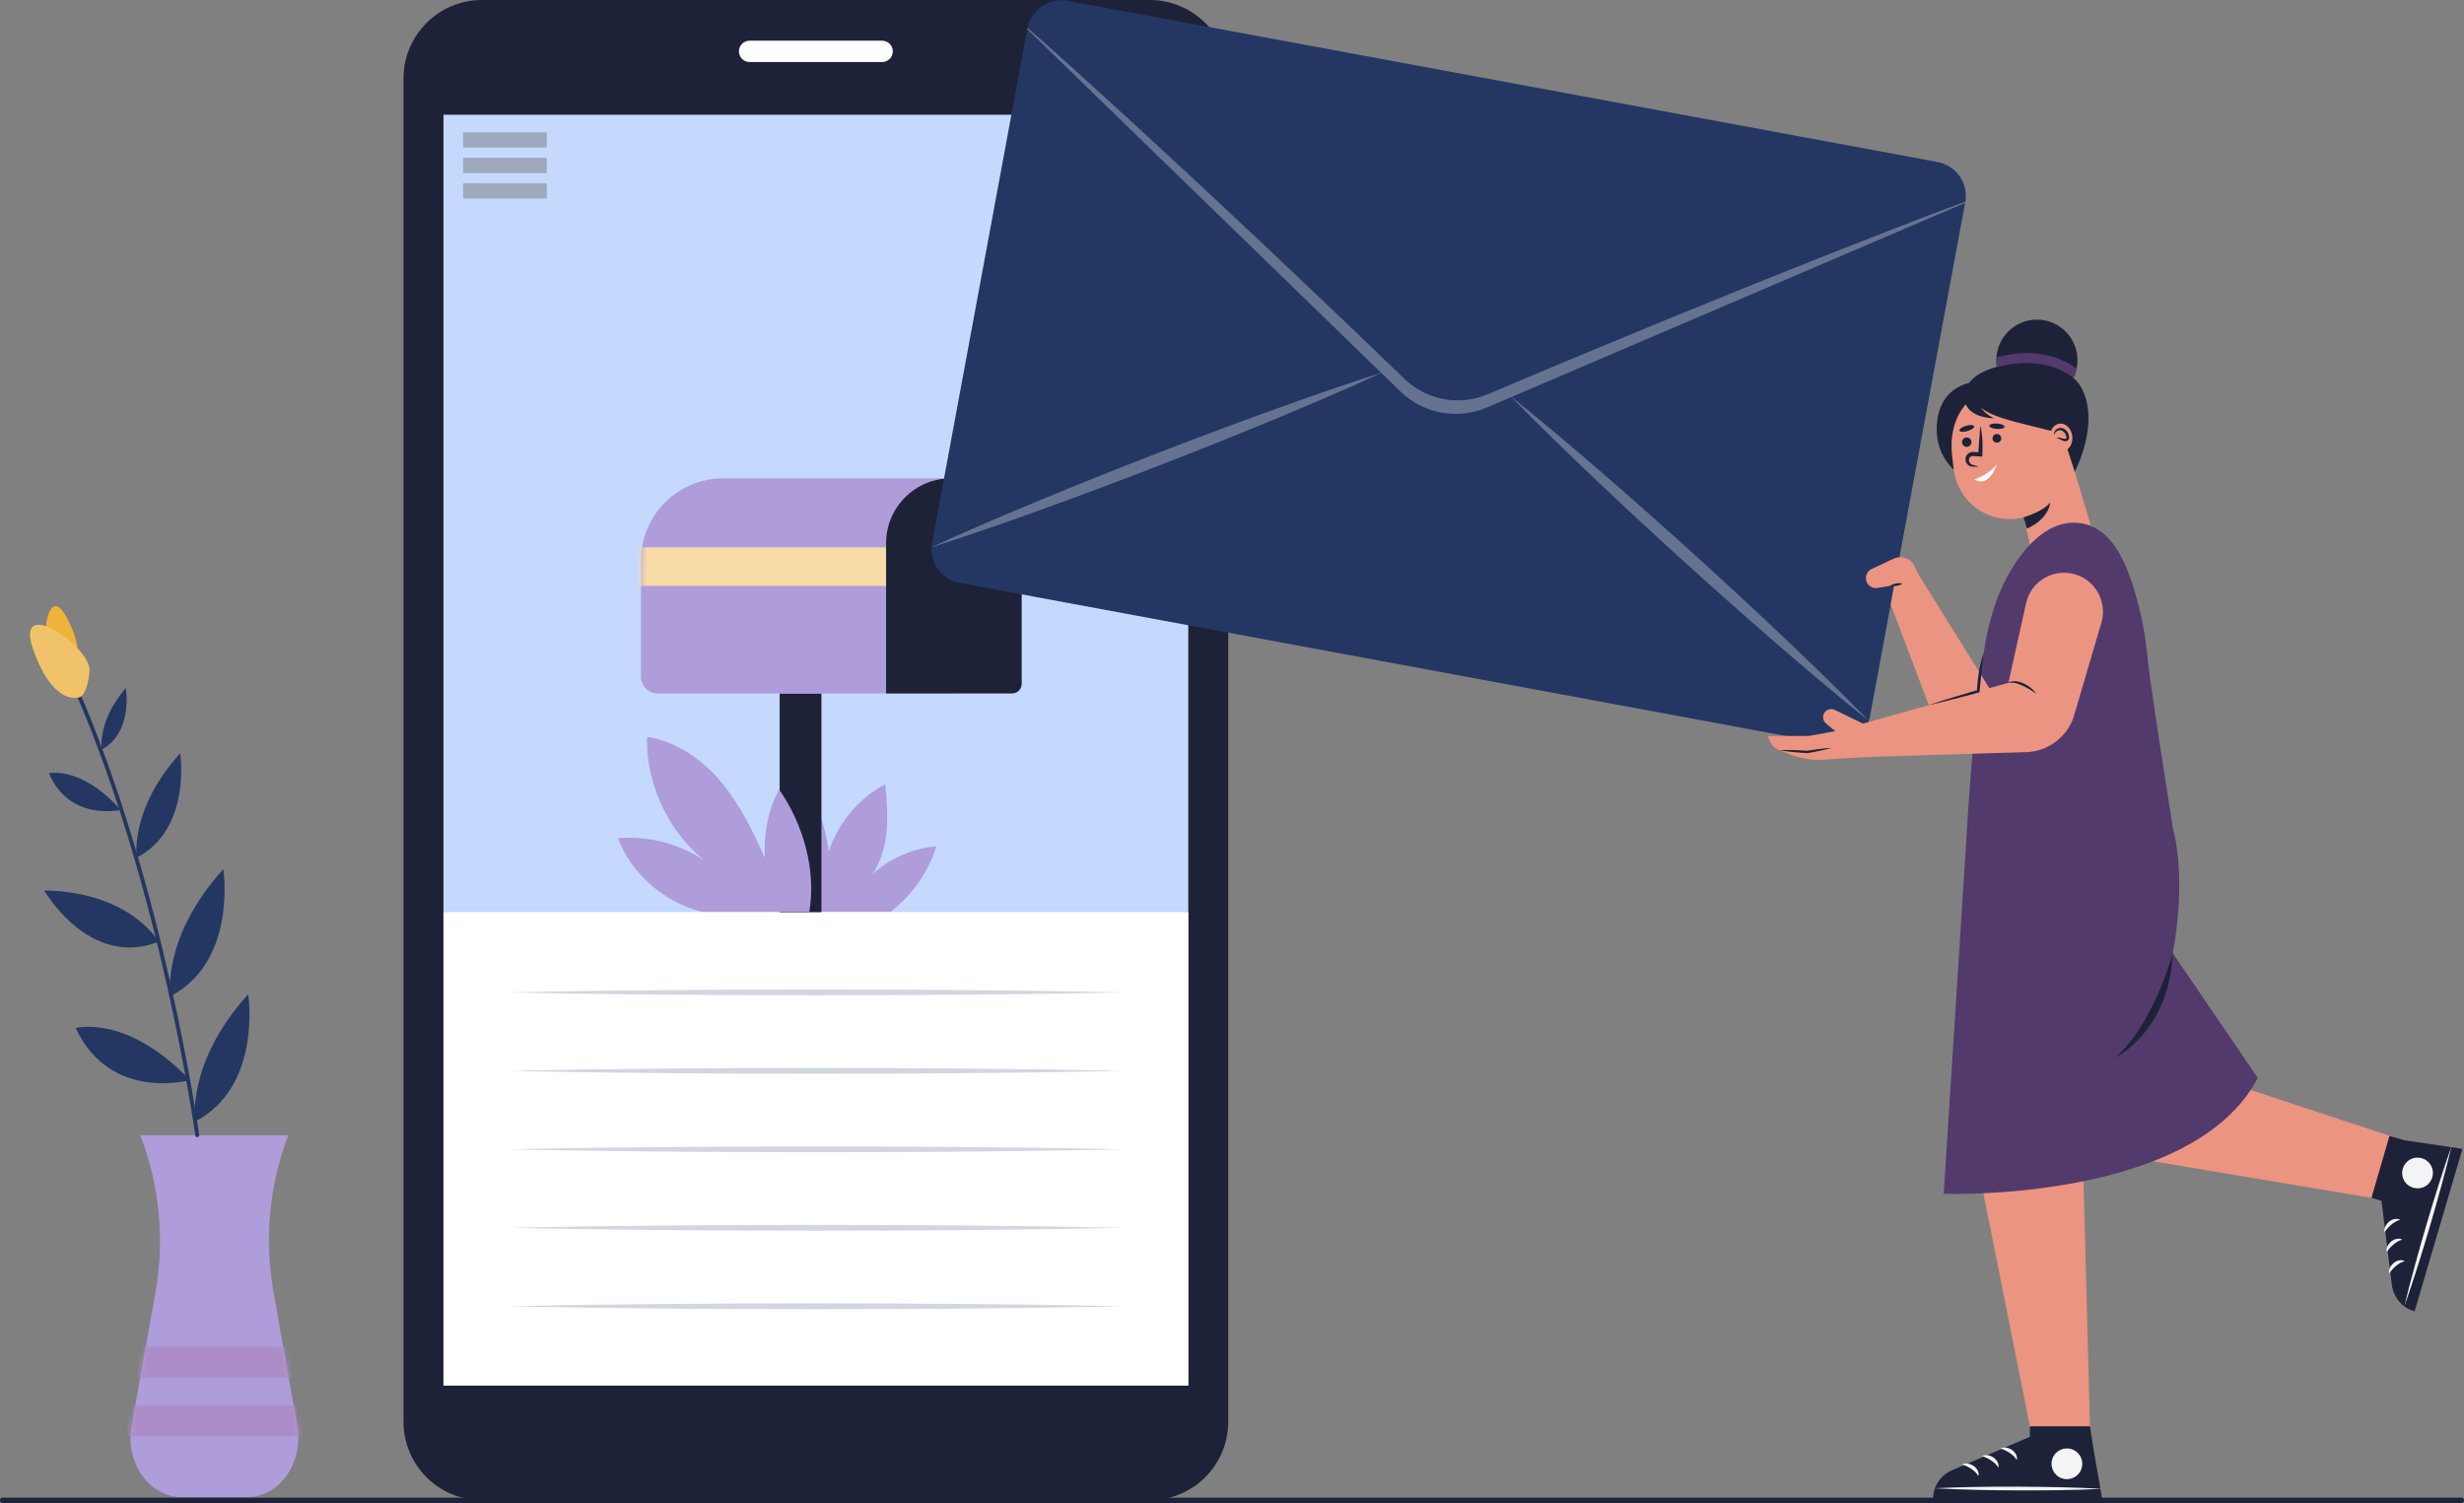 <svg width="459" height="280" viewBox="0 0 459 280" fill="none" xmlns="http://www.w3.org/2000/svg">
<rect x="0" y="0" width="459" height="280" fill="#808080" stroke="none"/>
<path d="M214.172 0H89.793C81.714 0 75.165 6.549 75.165 14.627V264.842C75.165 272.92 81.714 279.469 89.793 279.469H214.172C222.251 279.469 228.8 272.92 228.8 264.842V14.627C228.8 6.549 222.251 0 214.172 0Z" fill="#1D2238"/>
<path d="M221.353 21.372H82.612V258.095H221.353V21.372Z" fill="#C5D9FF"/>
<path d="M101.858 24.636H86.269V27.487H101.858V24.636Z" fill="#9EA9BD"/>
<path d="M101.858 29.39H86.269V32.241H101.858V29.39Z" fill="#9EA9BD"/>
<path d="M101.858 34.143H86.269V36.994H101.858V34.143Z" fill="#9EA9BD"/>
<path d="M164.325 11.558H139.642C138.543 11.558 137.652 10.667 137.652 9.568C137.652 8.469 138.543 7.578 139.642 7.578H164.325C165.424 7.578 166.315 8.469 166.315 9.568C166.315 10.667 165.424 11.558 164.325 11.558Z" fill="white"/>
<path d="M152.922 169.846H165.922C169.87 166.795 172.969 162.402 174.445 157.634C170.072 158.039 165.837 159.862 162.575 162.803C164.138 160.385 164.946 157.573 165.176 154.704C165.406 151.835 165.163 148.951 164.921 146.082C159.999 148.664 156.049 153.375 154.377 158.676C154.053 155.825 153.292 152.978 152.144 150.349C151.41 153.607 150.675 156.892 150.647 160.231C150.62 163.57 150.958 167.151 152.926 169.848L152.922 169.846Z" fill="#AF9CDA"/>
<path d="M221.353 169.925H82.612V258.096H221.353V169.925Z" fill="white"/>
<path d="M153.019 129.179H145.234V169.925H153.019V129.179Z" fill="#1D2238"/>
<path d="M134.736 89.106H177.694V129.179H122.52C120.795 129.179 119.397 127.779 119.397 126.057V104.445C119.397 95.979 126.271 89.106 134.736 89.106Z" fill="#AF9CDA"/>
<mask id="mask0_565_2603" style="mask-type:luminance" maskUnits="userSpaceOnUse" x="119" y="89" width="59" height="41">
<path d="M134.736 89.106H177.694V129.179H122.52C120.795 129.179 119.397 127.779 119.397 126.057V104.445C119.397 95.979 126.271 89.106 134.736 89.106Z" fill="white"/>
</mask>
<g mask="url(#mask0_565_2603)">
<g style="mix-blend-mode:color-burn">
<path d="M171.84 101.96H114.155V109.145H171.84V101.96Z" fill="#F6DBA6"/>
</g>
</g>
<path d="M177.147 89.106H178.24C184.91 89.106 190.327 94.522 190.327 101.193V127.378C190.327 128.373 189.519 129.181 188.524 129.181H165.062V101.195C165.062 94.525 170.477 89.108 177.149 89.108L177.147 89.106Z" fill="#1D2238"/>
<path d="M95.049 184.869L98.608 184.788L102.167 184.727L109.283 184.605C114.027 184.542 118.772 184.485 123.517 184.448C128.261 184.399 133.006 184.387 137.751 184.358L151.985 184.328L166.218 184.356C170.963 184.385 175.708 184.395 180.452 184.446C185.197 184.481 189.942 184.54 194.686 184.603L201.802 184.725L205.361 184.786L208.92 184.869L205.361 184.949L201.802 185.01L194.686 185.132C189.942 185.195 185.197 185.252 180.452 185.29C175.708 185.341 170.963 185.349 166.218 185.38L151.985 185.408L137.751 185.378C133.006 185.349 128.261 185.337 123.517 185.288C118.772 185.252 114.027 185.193 109.283 185.13L102.167 185.008L98.608 184.948L95.049 184.867V184.869Z" fill="#D2D6E1"/>
<path d="M95.049 199.486L98.608 199.406L102.167 199.345L109.283 199.225C114.027 199.162 118.772 199.105 123.517 199.067C128.261 199.018 133.006 199.007 137.751 198.977L151.985 198.948L166.219 198.975C170.963 199.005 175.708 199.014 180.453 199.065C185.197 199.103 189.942 199.16 194.687 199.223L201.803 199.345L205.362 199.406L208.92 199.488L205.362 199.571L201.803 199.632L194.687 199.754C189.942 199.817 185.197 199.874 180.453 199.911C175.708 199.962 170.963 199.97 166.219 200.001L151.985 200.029L137.751 199.999C133.006 199.97 128.261 199.958 123.517 199.909C118.772 199.874 114.027 199.815 109.283 199.752L102.167 199.632L98.608 199.571L95.049 199.49V199.486Z" fill="#D2D6E1"/>
<path d="M95.049 214.106L98.608 214.025L102.167 213.964L109.283 213.842C114.027 213.779 118.772 213.722 123.517 213.685C128.261 213.636 133.006 213.624 137.751 213.594L151.985 213.565L166.219 213.592C170.963 213.622 175.708 213.632 180.453 213.683C185.197 213.72 189.942 213.777 194.687 213.84L201.803 213.962L205.362 214.023L208.92 214.106L205.362 214.188L201.803 214.249L194.687 214.371C189.942 214.434 185.197 214.491 180.453 214.528C175.708 214.58 170.963 214.587 166.219 214.619L151.985 214.646L137.751 214.617C133.006 214.587 128.261 214.576 123.517 214.526C118.772 214.491 114.027 214.432 109.283 214.369L102.167 214.247L98.608 214.186L95.049 214.106Z" fill="#D2D6E1"/>
<path d="M95.049 228.723L98.608 228.642L102.167 228.582L109.283 228.462C114.027 228.399 118.772 228.342 123.517 228.304C128.261 228.255 133.006 228.243 137.751 228.214L151.985 228.184L166.219 228.212C170.963 228.241 175.708 228.251 180.453 228.302C185.197 228.34 189.942 228.397 194.687 228.46L201.803 228.582L205.362 228.642L208.92 228.725L205.362 228.806L201.803 228.867L194.687 228.989C189.942 229.051 185.197 229.108 180.453 229.146C175.708 229.197 170.963 229.205 166.219 229.236L151.985 229.264L137.751 229.234C133.006 229.205 128.261 229.193 123.517 229.144C118.772 229.108 114.027 229.05 109.283 228.987L102.167 228.867L98.608 228.806L95.049 228.725V228.723Z" fill="#D2D6E1"/>
<path d="M95.049 243.341L98.608 243.26L102.167 243.199L109.283 243.077C114.027 243.014 118.772 242.957 123.517 242.92C128.261 242.871 133.006 242.859 137.751 242.829L151.985 242.8L166.219 242.827C170.963 242.857 175.708 242.867 180.453 242.918C185.197 242.955 189.942 243.012 194.687 243.075L201.803 243.197L205.362 243.258L208.92 243.341L205.362 243.423L201.803 243.484L194.687 243.606C189.942 243.669 185.197 243.726 180.453 243.763C175.708 243.814 170.963 243.822 166.219 243.854L151.985 243.881L137.751 243.852C133.006 243.822 128.261 243.81 123.517 243.761C118.772 243.726 114.027 243.667 109.283 243.604L102.167 243.482L98.608 243.421L95.049 243.341Z" fill="#D2D6E1"/>
<path d="M150.759 169.846H130.705C123.833 168.134 117.535 162.803 115.136 156.139C121.593 155.581 128.192 157.647 133.202 161.761C125.235 156.436 120.309 146.843 120.538 137.261C125.927 138.101 130.802 141.463 134.309 145.641C137.817 149.82 140.228 154.792 142.466 159.767C142.289 155.351 143.008 150.948 145.13 147.071C149.625 153.475 152.085 162.133 150.759 169.844V169.846Z" fill="#AF9CDA"/>
<path d="M368.32 71.124C368.32 71.124 361.804 71.124 360.872 78.341C360.095 84.362 363.953 87.476 363.953 87.476L370.153 75.034L368.32 71.124Z" fill="#1D2238"/>
<path d="M390.116 100.031L384.277 80.431L384.194 80.455C383.138 75.126 378.138 71.429 372.656 72.092C367.746 72.686 364.47 75.899 363.685 80.991C363.485 82.295 363.489 83.62 363.646 84.93L363.955 87.478C364.649 93.228 369.873 97.323 375.623 96.629C376.083 96.574 376.531 96.486 376.968 96.374L379.61 107.617L390.118 100.033L390.116 100.031Z" fill="#EB9481"/>
<path d="M376.958 96.376C376.958 96.376 380.57 95.337 381.929 93.593C381.929 93.593 381.785 96.614 377.562 98.483L376.958 96.376Z" fill="#1D2238"/>
<path d="M368.961 79.546C369.059 79.953 369.118 80.36 369.169 80.763C369.199 80.965 369.213 81.168 369.23 81.368C369.248 81.571 369.268 81.772 369.274 81.974L369.301 82.578C369.311 82.778 369.303 82.979 369.307 83.179V83.781L369.287 84.383L369.266 85.063L368.558 85.02C368.302 85.004 368.049 84.994 367.793 84.975L367.602 84.959L367.555 84.955H367.528L367.482 84.951C367.421 84.955 367.362 84.961 367.303 84.975C367.187 85.01 367.073 85.073 366.977 85.163C366.883 85.258 366.822 85.38 366.786 85.521C366.751 85.663 366.753 85.818 366.806 85.97C366.837 86.042 366.867 86.121 366.914 86.196C366.963 86.266 367.022 86.333 367.093 86.392C367.166 86.445 367.244 86.502 367.337 86.546C367.417 86.583 367.557 86.615 367.681 86.65C367.931 86.727 368.182 86.803 368.432 86.9L368.442 86.904C368.462 86.912 368.471 86.933 368.464 86.953C368.458 86.969 368.442 86.978 368.426 86.976L367.661 86.935C367.533 86.927 367.408 86.925 367.274 86.907C367.142 86.884 367.014 86.847 366.894 86.788C366.411 86.556 366.098 86.015 366.137 85.476C366.165 84.937 366.542 84.436 367.058 84.263C367.185 84.22 367.319 84.196 367.453 84.188C367.591 84.188 367.714 84.198 367.842 84.204L368.605 84.257L368.526 84.326L368.698 81.929C368.753 81.131 368.816 80.332 368.882 79.532C368.882 79.51 368.902 79.497 368.924 79.497C368.939 79.497 368.953 79.51 368.957 79.526V79.538L368.961 79.546Z" fill="#1D2238"/>
<path d="M373.405 79.495C373.387 79.774 372.738 79.957 371.958 79.908C371.177 79.858 370.558 79.589 370.575 79.312C370.593 79.033 371.242 78.848 372.023 78.899C372.803 78.95 373.423 79.217 373.405 79.495Z" fill="#1D2238"/>
<path d="M367.732 79.412C367.811 79.68 367.266 80.077 366.513 80.297C365.762 80.517 365.089 80.48 365.011 80.21C364.932 79.943 365.477 79.546 366.23 79.326C366.981 79.105 367.653 79.143 367.732 79.412Z" fill="#1D2238"/>
<path d="M372.795 81.557C372.848 82.002 372.532 82.407 372.087 82.462C371.643 82.515 371.238 82.198 371.183 81.754C371.128 81.31 371.446 80.904 371.891 80.849C372.335 80.794 372.74 81.113 372.795 81.557Z" fill="#1D2238"/>
<path d="M367.243 82.259C367.301 82.741 366.957 83.18 366.476 83.237C365.994 83.296 365.555 82.951 365.498 82.47C365.439 81.988 365.784 81.549 366.265 81.492C366.747 81.433 367.185 81.778 367.243 82.259Z" fill="#1D2238"/>
<path d="M367.826 89.308C367.826 89.308 370.558 88.4 371.991 86.485C371.991 86.485 370.601 90.972 367.826 89.308Z" fill="white"/>
<path d="M387.603 72.015C387.257 71.412 386.793 70.875 386.239 70.403C386.725 69.404 387 68.283 387 67.097C387 62.925 383.618 59.543 379.443 59.543C375.269 59.543 371.887 62.925 371.887 67.097C371.887 67.52 371.922 67.933 371.989 68.336C368.548 69.252 365.923 71.14 365.888 73.887C365.888 73.887 365.544 77.686 371.476 77.93C371.476 77.93 369.673 77.141 368.977 75.804C369.221 76.182 370.542 77.501 377.45 79.108L382.493 80.372L383.783 79.566L386.494 87.875C386.494 87.875 391.41 78.642 387.603 72.013V72.015Z" fill="#1D2238"/>
<path d="M386.03 81.235C386.202 82.651 385.413 83.911 384.269 84.051C383.124 84.19 382.057 83.154 381.886 81.737C381.714 80.321 382.503 79.06 383.647 78.921C384.792 78.783 385.859 79.817 386.03 81.235Z" fill="#EB9481"/>
<path d="M382.637 80.911C382.625 80.655 382.713 80.391 382.888 80.163C383.065 79.943 383.348 79.762 383.667 79.725C383.746 79.709 383.826 79.711 383.909 79.709C383.989 79.717 384.07 79.725 384.149 79.747C384.306 79.782 384.455 79.847 384.591 79.927C384.859 80.097 385.061 80.335 385.207 80.594C385.275 80.726 385.325 80.867 385.366 81.007C385.382 81.078 385.401 81.149 385.411 81.221C385.421 81.298 385.435 81.351 385.433 81.455C385.433 81.552 385.427 81.666 385.364 81.811C385.307 81.957 385.15 82.104 385.012 82.151C384.735 82.246 384.585 82.185 384.446 82.153C383.919 82 383.594 81.717 383.146 81.558L383.134 81.554C383.12 81.55 383.114 81.536 383.118 81.522C383.122 81.512 383.13 81.506 383.14 81.506C383.622 81.467 384.062 81.674 384.511 81.74C384.621 81.756 384.739 81.764 384.827 81.727C384.918 81.691 384.947 81.589 384.937 81.481C384.918 81.261 384.851 81.038 384.745 80.842C384.546 80.445 384.139 80.13 383.689 80.146C383.236 80.154 382.851 80.507 382.692 80.93C382.688 80.944 382.672 80.95 382.658 80.946C382.648 80.942 382.643 80.934 382.643 80.924V80.915L382.637 80.911Z" fill="#1D2238"/>
<path d="M371.989 68.334C372.089 68.619 379.705 65.507 386.239 70.401C386.239 70.401 386.699 69.54 386.831 68.688C386.831 68.688 381.447 63.88 371.889 66.612C371.889 66.612 371.698 67.512 371.991 68.334H371.989Z" fill="#523A6C"/>
<path d="M392.173 214.843L441.928 223.17L446.189 211.939L401.025 197.019L392.173 214.843Z" fill="#EB9481"/>
<path d="M388.048 215.62C388.03 216.603 388.044 217.588 388.087 218.571L389.332 265.715H378.136L368.359 216.717C368.226 216.046 368.106 215.372 368.001 214.698L388.05 215.622L388.048 215.62Z" fill="#EB9481"/>
<path d="M404.753 177.578C404.753 177.578 407.465 164.27 404.753 154.234C404.716 153.984 404.679 153.735 404.639 153.485C403.269 144.44 401.776 135.413 400.516 126.352C400.146 123.698 399.93 121.023 399.525 118.375C399.496 118.186 399.466 117.991 399.433 117.791C399.1 115.764 398.66 113.75 398.113 111.77C398.086 111.668 398.056 111.567 398.029 111.465C396.566 106.253 394.084 98.682 387.94 97.526C380.755 96.171 375.332 104.042 372.854 109.585C369.976 116.023 369.205 123.184 368.446 130.121C367.435 139.345 366.712 148.612 366.202 157.878L362.083 222.394C362.083 222.394 408.47 224.024 420.586 200.802L404.753 177.58V177.578Z" fill="#523A6C"/>
<path d="M360.512 30.116L360.516 30.098L199.04 0.185C195.713 -0.517 192.083 1.536 191.385 5.301L173.635 101.109C173.476 101.968 173.498 102.819 173.669 103.623L173.795 104.111C174.461 106.343 176.325 108.132 178.773 108.586L340.861 138.616C343.309 139.07 345.69 138.065 347.114 136.221L347.407 135.812C347.857 135.124 348.179 134.335 348.339 133.476L366.088 37.668C366.804 33.804 363.992 30.519 360.51 30.118L360.512 30.116Z" fill="#243762"/>
<path d="M281.386 73.803C287.267 78.498 292.991 83.369 298.678 88.279C304.355 93.2 309.974 98.187 315.541 103.228C321.107 108.27 326.623 113.37 332.077 118.538C337.524 123.713 342.931 128.932 348.181 134.325C342.298 129.632 336.572 124.763 330.886 119.851C325.209 114.93 319.589 109.943 314.025 104.9C308.46 99.854 302.945 94.754 297.49 89.588C292.046 84.411 286.636 79.194 281.384 73.803H281.386Z" fill="#657391"/>
<path d="M173.478 101.96C180.313 98.808 187.23 95.874 194.169 92.992C201.114 90.123 208.089 87.337 215.093 84.619C222.097 81.904 229.128 79.259 236.191 76.699C243.26 74.151 250.348 71.656 257.523 69.383C250.69 72.538 243.771 75.472 236.832 78.355C229.887 81.224 222.913 84.01 215.909 86.723C208.905 89.437 201.873 92.079 194.81 94.64C187.742 97.186 180.653 99.683 173.48 101.96H173.478Z" fill="#657391"/>
<path d="M366.045 37.564C357.704 40.663 349.43 43.919 341.152 47.165L328.766 52.109C326.699 52.929 324.643 53.768 322.584 54.606L316.408 57.119L310.232 59.632L304.071 62.18L291.757 67.288C289.702 68.134 287.657 69.003 285.61 69.868L279.469 72.464L277.129 73.453C271.85 75.684 265.75 74.554 261.621 70.578L259.79 68.816L254.987 64.194C253.382 62.656 251.792 61.105 250.175 59.581L240.505 50.4L235.668 45.813L230.803 41.255L225.937 36.697C224.315 35.179 222.696 33.655 221.06 32.149L211.266 23.098C204.699 17.103 198.141 11.098 191.462 5.22L191.305 5.382L260.858 72.914C265.145 77.075 271.51 78.254 277.001 75.905L366.132 37.77L366.043 37.562L366.045 37.564Z" fill="#657391"/>
<path d="M357.456 107.12L356.609 105.407C355.924 104.025 354.279 103.419 352.861 104.029L348.653 105.997C347.847 106.374 347.42 107.265 347.631 108.13C347.863 109.086 348.797 109.697 349.766 109.528L352.863 108.987L352.212 112.586L360.109 133.503L371.155 129.132L357.458 107.12H357.456Z" fill="#EB9481"/>
<path d="M352.124 109.115C352.297 108.99 352.476 108.909 352.658 108.84C352.841 108.773 353.026 108.726 353.215 108.693C353.404 108.659 353.594 108.642 353.787 108.642C353.982 108.642 354.178 108.657 354.383 108.718C354.212 108.844 354.031 108.927 353.85 108.994C353.667 109.06 353.482 109.108 353.294 109.141C353.105 109.174 352.914 109.192 352.719 109.192C352.525 109.192 352.328 109.176 352.124 109.117V109.115Z" fill="#1D2238"/>
<path d="M389.955 269.789L389.332 265.715H378.136V267.661L363.621 273.893C361.45 274.825 360.056 276.972 360.087 279.333L391.634 279.442L389.957 269.787L389.955 269.789Z" fill="#1D2238"/>
<path d="M391.64 277.349C389.041 277.485 386.441 277.552 383.842 277.593C382.542 277.621 381.242 277.623 379.943 277.638L376.043 277.644L372.146 277.613C370.847 277.589 369.547 277.577 368.249 277.542C365.65 277.481 363.052 277.397 360.453 277.243C363.052 277.108 365.652 277.041 368.251 276.997C369.551 276.97 370.851 276.968 372.15 276.952L376.049 276.948L379.947 276.982C381.246 277.005 382.546 277.017 383.844 277.052C386.443 277.113 389.041 277.198 391.64 277.351V277.349Z" fill="#F4F4F6"/>
<path d="M387.72 273.668C388.261 272.181 387.495 270.537 386.008 269.995C384.521 269.454 382.877 270.22 382.336 271.707C381.794 273.194 382.561 274.838 384.047 275.379C385.534 275.921 387.178 275.154 387.72 273.668Z" fill="#F4F4F6"/>
<path d="M365.583 272.76C365.956 272.608 366.314 272.608 366.654 272.665C366.995 272.726 367.317 272.858 367.606 273.049C367.895 273.238 368.147 273.499 368.334 273.806C368.517 274.115 368.627 274.484 368.576 274.876L368.515 274.911C368.424 274.787 368.347 274.653 368.243 274.541C368.194 274.482 368.149 274.421 368.096 274.366L367.936 274.201C367.716 273.991 367.476 273.796 367.219 273.633C366.965 273.462 366.698 273.308 366.42 273.177C366.281 273.11 366.141 273.049 365.998 272.992C365.856 272.931 365.711 272.876 365.565 272.831L365.583 272.764V272.76Z" fill="#F4F4F6"/>
<path d="M369.295 271.201C369.669 271.049 370.027 271.049 370.367 271.106C370.707 271.167 371.029 271.299 371.318 271.49C371.608 271.678 371.859 271.94 372.046 272.247C372.229 272.555 372.339 272.925 372.288 273.316L372.227 273.352C372.136 273.228 372.06 273.094 371.956 272.982C371.906 272.923 371.861 272.862 371.808 272.807L371.649 272.642C371.429 272.431 371.189 272.237 370.931 272.074C370.677 271.903 370.41 271.749 370.133 271.617C369.993 271.551 369.854 271.49 369.71 271.433C369.568 271.372 369.423 271.317 369.277 271.271L369.295 271.204V271.201Z" fill="#F4F4F6"/>
<path d="M372.73 269.787C373.104 269.635 373.462 269.635 373.802 269.692C374.142 269.753 374.465 269.885 374.754 270.076C375.043 270.265 375.294 270.526 375.481 270.833C375.664 271.142 375.774 271.511 375.723 271.902L375.662 271.938C375.572 271.814 375.495 271.68 375.391 271.568C375.342 271.509 375.296 271.448 375.243 271.393L375.084 271.228C374.864 271.018 374.624 270.823 374.366 270.66C374.113 270.489 373.845 270.335 373.568 270.204C373.428 270.137 373.289 270.076 373.145 270.019C373.004 269.958 372.858 269.903 372.713 269.858L372.73 269.791V269.787Z" fill="#F4F4F6"/>
<path d="M447.898 212.419L445.117 211.61L441.763 223.145L443.633 223.689L445.562 239.367C445.851 241.71 447.522 243.651 449.799 244.28L458.714 214.019L447.898 212.42V212.419Z" fill="#1D2238"/>
<path d="M456.707 213.425C456.111 215.96 455.448 218.473 454.764 220.98C454.428 222.236 454.068 223.483 453.718 224.735L452.635 228.481L451.516 232.215C451.13 233.456 450.757 234.7 450.358 235.937C449.573 238.415 448.767 240.886 447.892 243.338C448.488 240.804 449.148 238.291 449.835 235.782C450.171 234.525 450.533 233.279 450.881 232.026L451.964 228.282L453.085 224.548C453.47 223.308 453.844 222.063 454.243 220.826C455.028 218.349 455.834 215.877 456.707 213.425Z" fill="#F4F4F6"/>
<path d="M451.715 221.03C453.105 220.273 453.618 218.533 452.861 217.144C452.104 215.754 450.364 215.242 448.974 215.999C447.585 216.756 447.072 218.496 447.829 219.885C448.586 221.274 450.326 221.787 451.715 221.03Z" fill="#F4F4F6"/>
<path d="M445.021 237.164C444.98 236.763 445.08 236.419 445.23 236.108C445.383 235.799 445.599 235.526 445.865 235.302C446.128 235.078 446.449 234.909 446.795 234.814C447.143 234.726 447.528 234.722 447.89 234.881L447.906 234.95C447.76 235.003 447.611 235.038 447.475 235.107C447.406 235.139 447.333 235.162 447.265 235.2L447.062 235.306C446.799 235.459 446.545 235.634 446.315 235.837C446.079 236.033 445.859 236.246 445.652 236.476C445.55 236.59 445.452 236.71 445.357 236.83C445.259 236.948 445.167 237.073 445.082 237.199L445.021 237.164Z" fill="#F4F4F6"/>
<path d="M444.561 233.165C444.52 232.764 444.62 232.419 444.769 232.109C444.923 231.8 445.139 231.527 445.403 231.303C445.666 231.078 445.987 230.909 446.333 230.815C446.681 230.726 447.066 230.722 447.428 230.882L447.444 230.951C447.298 231.004 447.149 231.039 447.013 231.108C446.944 231.139 446.871 231.163 446.803 231.2L446.6 231.306C446.337 231.46 446.083 231.635 445.853 231.837C445.617 232.034 445.397 232.246 445.192 232.476C445.09 232.59 444.992 232.71 444.897 232.83C444.799 232.948 444.706 233.074 444.622 233.2L444.561 233.165Z" fill="#F4F4F6"/>
<path d="M444.162 229.47C444.12 229.069 444.221 228.725 444.37 228.414C444.524 228.105 444.74 227.832 445.005 227.608C445.269 227.384 445.589 227.215 445.935 227.12C446.283 227.032 446.669 227.028 447.031 227.187L447.046 227.256C446.901 227.309 446.751 227.344 446.616 227.413C446.547 227.445 446.474 227.468 446.405 227.506L446.203 227.612C445.939 227.765 445.686 227.94 445.456 228.143C445.22 228.339 444.999 228.552 444.795 228.782C444.693 228.896 444.594 229.016 444.5 229.136C444.402 229.254 444.309 229.38 444.225 229.505L444.164 229.47H444.162Z" fill="#F4F4F6"/>
<path d="M347.359 141.036L377.904 140.09C380.22 139.904 382.393 138.891 384.027 137.237C384.98 136.272 385.722 135.118 386.201 133.847L391.455 115.99C392.57 112.197 390.443 108.209 386.669 107.025C382.617 105.753 378.342 108.223 377.422 112.372L374.13 127.194L347.041 134.801L341.791 132.245C341.107 131.913 340.283 132.135 339.86 132.768C339.427 133.417 339.557 134.29 340.161 134.785L341.889 136.203L336.973 137.096H329.391C329.545 138.291 330.339 139.31 331.462 139.75L333.155 140.413C334.911 141.101 336.767 141.498 338.651 141.589L347.361 141.036H347.359Z" fill="#EB9481"/>
<path d="M331.462 139.75C331.902 139.725 332.339 139.721 332.777 139.715C333.216 139.715 333.652 139.719 334.091 139.729C334.527 139.74 334.966 139.756 335.402 139.776C335.839 139.801 336.275 139.817 336.712 139.852H336.661C337.036 139.795 337.412 139.731 337.791 139.681C338.169 139.626 338.546 139.573 338.926 139.53C339.303 139.481 339.685 139.441 340.064 139.404C340.444 139.369 340.825 139.335 341.209 139.318C340.841 139.426 340.469 139.52 340.1 139.611C339.728 139.699 339.356 139.788 338.983 139.864C338.611 139.947 338.236 140.02 337.862 140.092C337.488 140.169 337.113 140.23 336.737 140.299L336.716 140.303H336.686C336.25 140.281 335.813 140.242 335.379 140.214C334.942 140.179 334.508 140.141 334.073 140.098C333.638 140.055 333.204 140.006 332.769 139.949C332.335 139.89 331.9 139.831 331.468 139.75H331.462Z" fill="#1D2238"/>
<path d="M374.121 127.172C374.331 127.011 374.589 126.959 374.84 126.918C375.092 126.893 375.349 126.889 375.597 126.926C375.66 126.934 375.723 126.938 375.784 126.948L375.967 126.987C376.089 127.013 376.211 127.042 376.329 127.079C376.567 127.15 376.793 127.246 377.019 127.341C377.239 127.449 377.451 127.563 377.662 127.685C377.86 127.825 378.071 127.945 378.256 128.102C378.444 128.253 378.627 128.411 378.798 128.582C378.964 128.761 379.131 128.938 379.274 129.14L379.247 129.177L378.665 128.782C378.47 128.652 378.267 128.534 378.069 128.409C377.868 128.287 377.662 128.179 377.457 128.063C377.249 127.958 377.04 127.85 376.828 127.754C376.405 127.555 375.967 127.388 375.515 127.274C375.066 127.168 374.583 127.091 374.14 127.215L374.123 127.174L374.121 127.172Z" fill="#1D2238"/>
<path d="M369.5 121.731L369.116 125.265L368.762 128.788L368.745 128.965L368.582 129.008C367.793 129.219 367.007 129.437 366.216 129.64C365.426 129.844 364.639 130.056 363.847 130.255C362.266 130.66 360.681 131.051 359.088 131.417C360.638 130.9 362.195 130.408 363.756 129.933C364.535 129.691 365.317 129.461 366.1 129.225C366.881 128.987 367.665 128.765 368.448 128.533L368.267 128.753C368.292 128.157 368.344 127.565 368.401 126.971C368.466 126.38 368.54 125.788 368.639 125.2C368.686 124.905 368.737 124.612 368.8 124.321C368.857 124.028 368.92 123.737 368.991 123.448C369.13 122.868 369.289 122.292 369.498 121.731H369.5Z" fill="#1D2238"/>
<path d="M404.753 177.578C404.753 177.578 401.226 190.689 394.067 197.017C394.067 197.017 404.075 192.185 404.753 177.578Z" fill="#1D2238"/>
<path d="M53.721 211.483H39.928H26.134L26.179 211.601C29.736 220.771 30.704 230.986 28.948 240.818L24.504 265.691C23.285 272.52 27.837 278.913 33.919 278.913H45.96C52.036 278.913 56.586 272.534 55.379 265.711L50.937 240.609C49.203 230.803 50.176 220.624 53.721 211.481V211.483Z" fill="#AF9CDA"/>
<mask id="mask1_565_2603" style="mask-type:luminance" maskUnits="userSpaceOnUse" x="24" y="211" width="32" height="68">
<path d="M53.721 211.483H39.928H26.134L26.179 211.601C29.736 220.771 30.704 230.986 28.948 240.818L24.504 265.691C23.285 272.52 27.837 278.913 33.919 278.913H45.96C52.036 278.913 56.586 272.534 55.379 265.711L50.937 240.609C49.203 230.803 50.176 220.624 53.721 211.481V211.483Z" fill="white"/>
</mask>
<g mask="url(#mask1_565_2603)">
<path d="M58.462 261.849H22.459V267.565H58.462V261.849Z" fill="#AC8CC6"/>
<path d="M57.939 250.903H21.936V256.619H57.939V250.903Z" fill="#AC8CC6"/>
</g>
<path d="M36.742 211.846C36.563 211.846 36.408 211.715 36.382 211.532C36.319 211.072 29.895 165.161 13.766 128.32C13.685 128.135 13.77 127.921 13.953 127.84C14.138 127.76 14.352 127.844 14.433 128.027C30.603 164.964 37.039 210.971 37.102 211.431C37.13 211.63 36.99 211.815 36.791 211.842C36.774 211.844 36.758 211.846 36.742 211.846Z" fill="#243762"/>
<path d="M29.579 175.433C29.579 175.433 24.286 166.118 8.245 165.882C8.245 165.882 16.566 180.506 29.579 175.433Z" fill="#243762"/>
<path d="M31.734 185.59C31.734 185.59 30.037 174.646 41.603 161.905C41.603 161.905 44.257 179.096 31.734 185.59Z" fill="#243762"/>
<path d="M36.367 208.907C36.367 208.907 34.67 197.962 46.235 185.221C46.235 185.221 48.89 202.412 36.367 208.907Z" fill="#243762"/>
<path d="M14.1 191.515C14.1 191.515 23.515 188.839 35.389 201.203C35.389 201.203 20.599 205.395 14.1 191.515Z" fill="#243762"/>
<path d="M25.471 159.763C25.471 159.763 24.079 150.791 33.563 140.342C33.563 140.342 35.739 154.439 25.471 159.763Z" fill="#243762"/>
<path d="M9.122 144.052C9.122 144.052 15.182 142.635 22.457 150.873C22.457 150.873 12.938 153.091 9.122 144.052Z" fill="#243762"/>
<path d="M18.971 139.63C18.971 139.63 18.043 134.424 23.434 128.173C23.434 128.173 24.885 136.351 18.971 139.63Z" fill="#243762"/>
<path d="M13.274 125.038C13.274 125.038 16.47 122.522 12.421 115.008C8.372 107.495 7.199 122.417 9.841 124.163C12.482 125.909 13.274 125.038 13.274 125.038Z" fill="#EFB33A"/>
<path d="M14.838 129.879C14.838 129.879 10.054 131.822 6.225 121.131C2.397 110.441 17.087 120.492 16.67 125.04C16.253 129.588 14.84 129.879 14.84 129.879H14.838Z" fill="#F0C36A"/>
<path d="M458.557 280H0.443C0.198 280 0 279.776 0 279.5C0 279.224 0.198 279 0.443 279H458.557C458.802 279 459 279.224 459 279.5C459 279.776 458.802 280 458.557 280Z" fill="#1D2238"/>
</svg>
